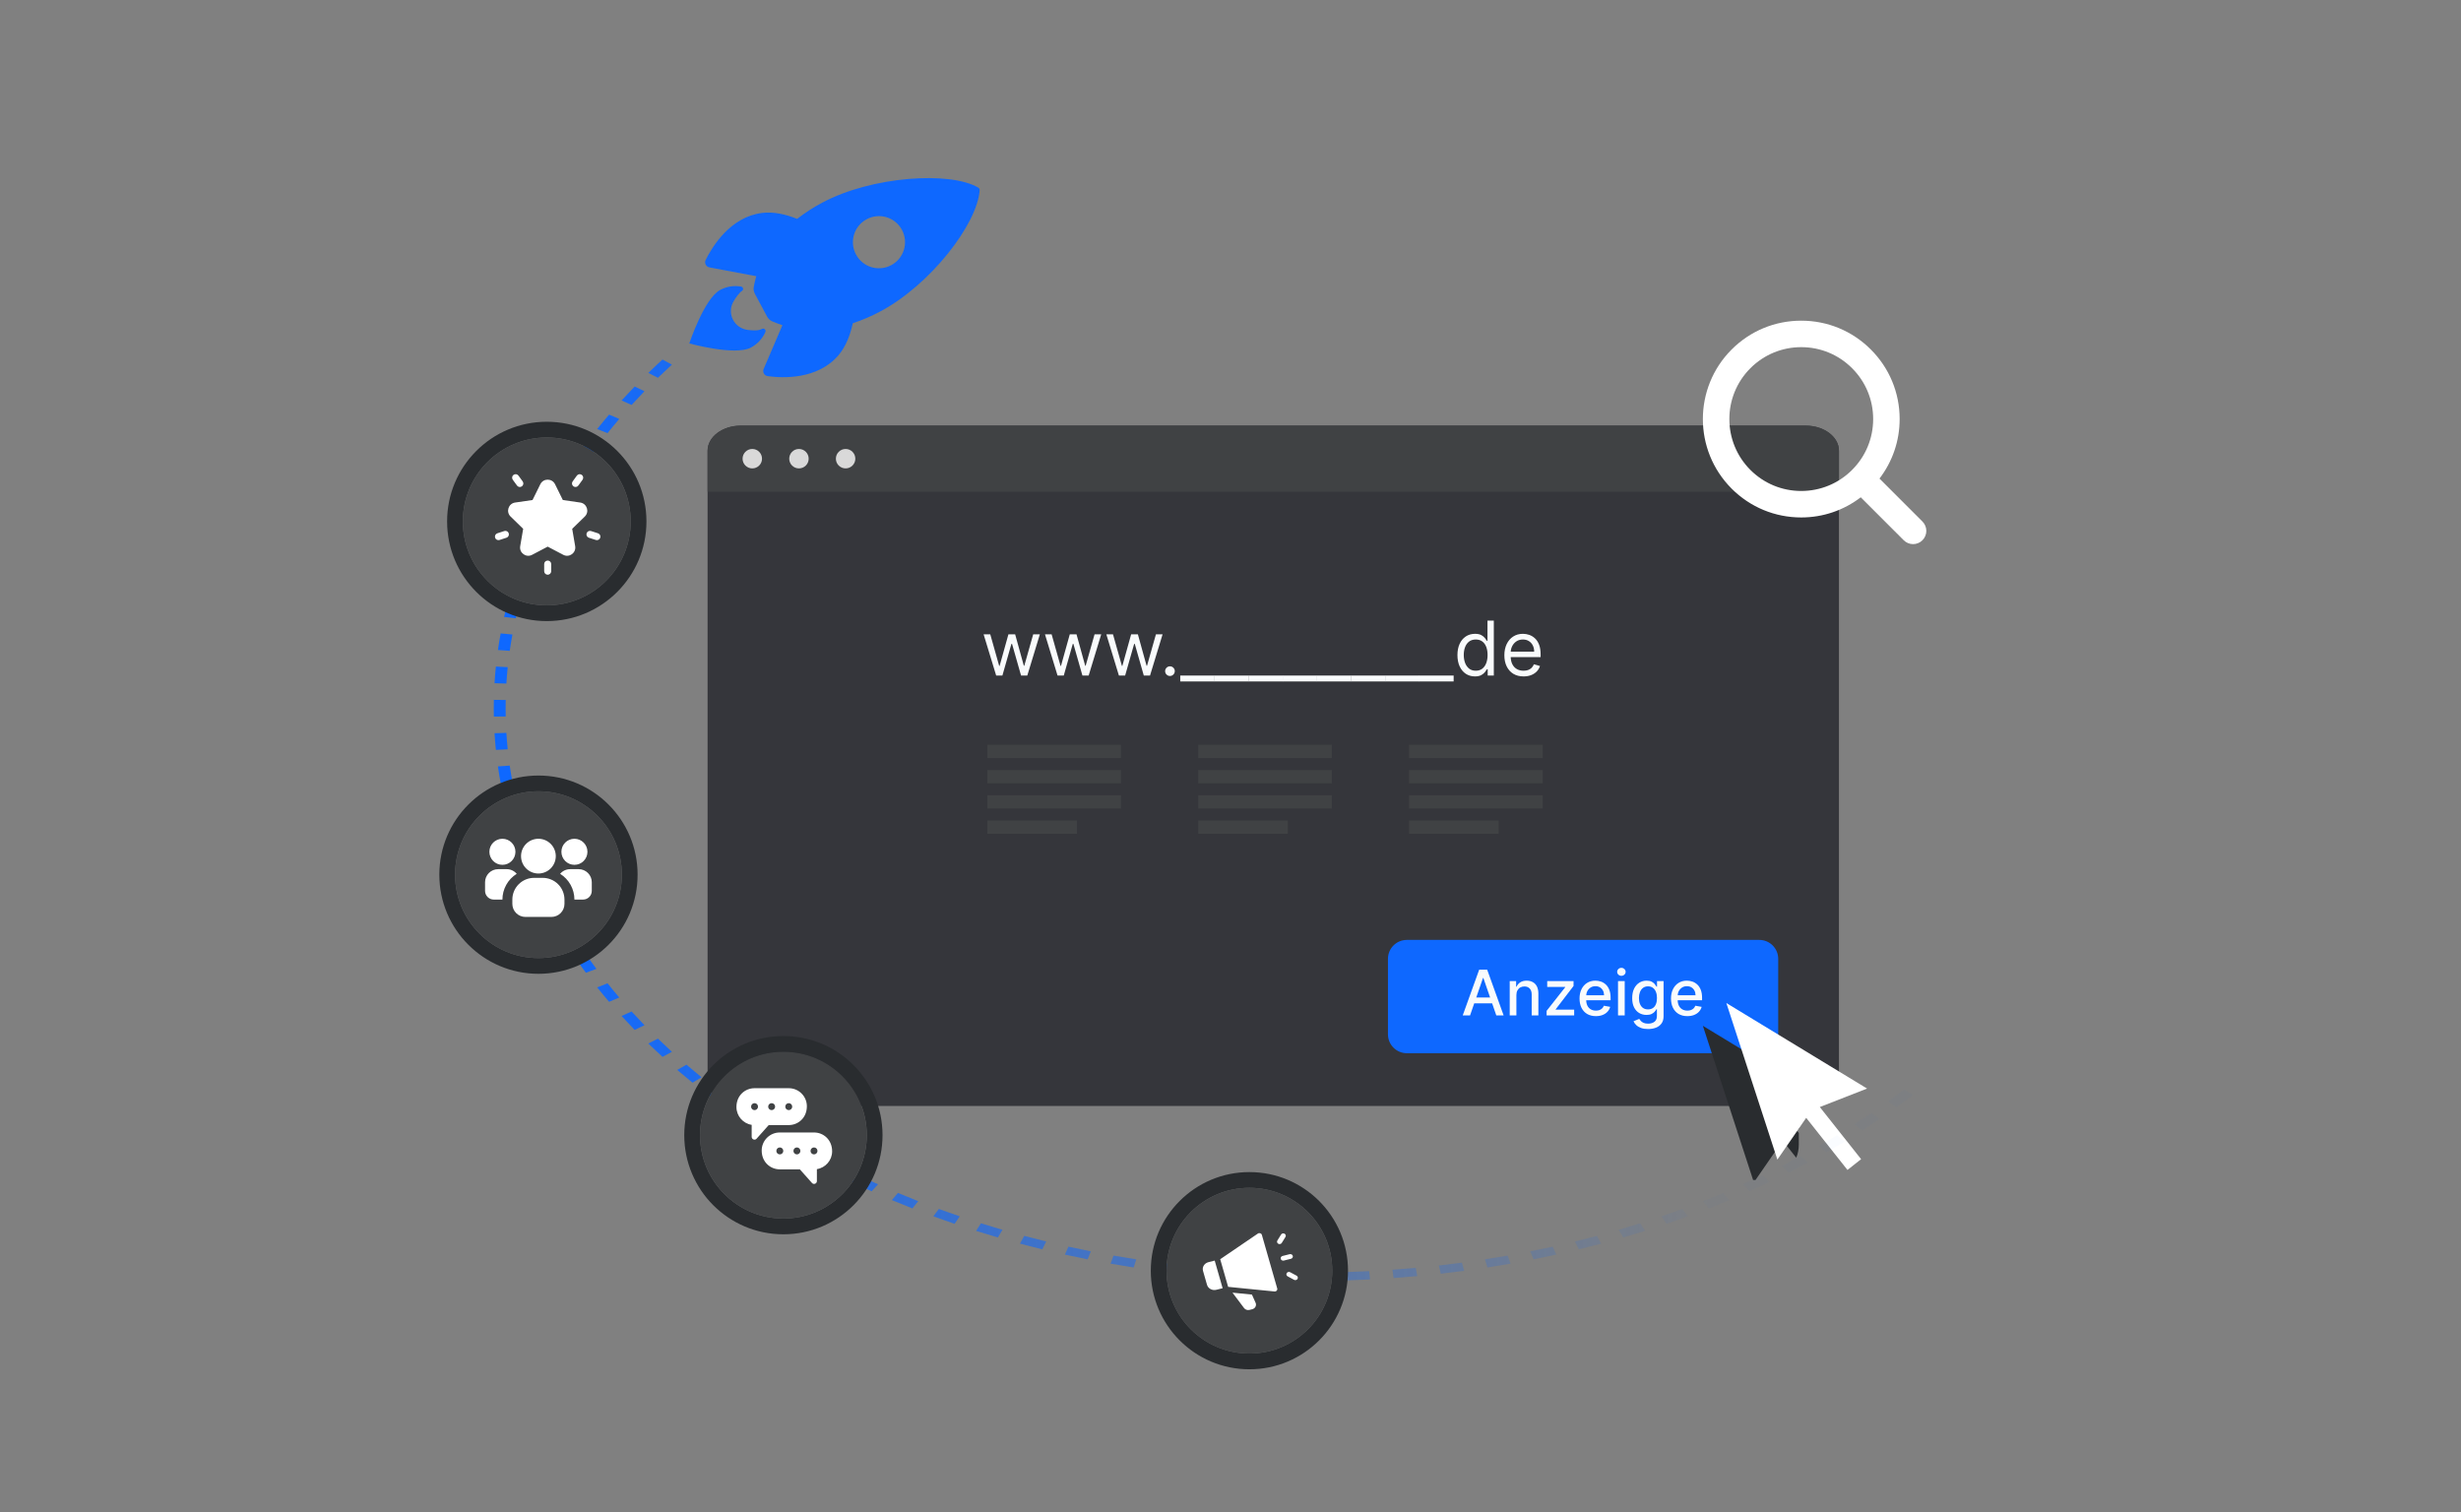 <?xml version="1.0" encoding="UTF-8"?> <svg xmlns="http://www.w3.org/2000/svg" width="633" height="389" viewBox="0 0 633 389" fill="none"><rect x="0" y="0" width="633" height="389" fill="#808080" stroke="none"/><path d="M182 115.935C182 112.372 185.818 109.483 190.527 109.483H464.473C469.182 109.483 473 112.372 473 115.935V278.032C473 281.595 469.182 284.483 464.473 284.483H190.527C185.818 284.483 182 281.595 182 278.032V115.935Z" fill="#35363B"></path><path d="M182 115.959C182 112.383 185.818 109.483 190.527 109.483H464.473C469.182 109.483 473 112.383 473 115.959V126.483H182V115.959Z" fill="#404244"></path><path d="M391.879 173.986C390.858 173.986 389.977 173.76 389.237 173.31C388.501 172.854 387.933 172.219 387.533 171.405C387.137 170.587 386.939 169.635 386.939 168.549C386.939 167.464 387.137 166.507 387.533 165.679C387.933 164.847 388.489 164.198 389.202 163.733C389.92 163.264 390.757 163.03 391.714 163.03C392.266 163.03 392.811 163.122 393.349 163.306C393.887 163.49 394.377 163.789 394.818 164.203C395.26 164.612 395.612 165.155 395.874 165.831C396.136 166.507 396.267 167.339 396.267 168.328V169.018H388.099V167.611H394.611C394.611 167.013 394.492 166.479 394.253 166.01C394.018 165.541 393.682 165.171 393.245 164.899C392.813 164.628 392.302 164.492 391.714 164.492C391.065 164.492 390.504 164.653 390.03 164.975C389.561 165.293 389.2 165.707 388.947 166.217C388.694 166.728 388.568 167.275 388.568 167.859V168.797C388.568 169.598 388.706 170.276 388.982 170.833C389.262 171.385 389.651 171.806 390.148 172.095C390.644 172.38 391.222 172.523 391.879 172.523C392.307 172.523 392.693 172.463 393.038 172.344C393.388 172.219 393.689 172.035 393.942 171.792C394.195 171.543 394.391 171.235 394.529 170.867L396.102 171.309C395.936 171.842 395.658 172.311 395.267 172.716C394.876 173.116 394.393 173.429 393.818 173.654C393.243 173.875 392.597 173.986 391.879 173.986Z" fill="#F9FBFC"></path><path d="M379.369 173.986C378.486 173.986 377.707 173.762 377.031 173.316C376.354 172.866 375.825 172.231 375.444 171.412C375.062 170.589 374.871 169.616 374.871 168.494C374.871 167.381 375.062 166.415 375.444 165.596C375.825 164.777 376.357 164.145 377.037 163.699C377.718 163.253 378.505 163.03 379.397 163.03C380.087 163.03 380.632 163.145 381.032 163.375C381.437 163.6 381.745 163.858 381.957 164.147C382.173 164.432 382.341 164.667 382.46 164.851H382.598V159.635H384.226V173.765H382.653V172.137H382.46C382.341 172.33 382.17 172.573 381.95 172.868C381.729 173.158 381.414 173.417 381.004 173.647C380.595 173.873 380.05 173.986 379.369 173.986ZM379.59 172.523C380.243 172.523 380.795 172.353 381.246 172.012C381.697 171.667 382.039 171.191 382.274 170.584C382.508 169.972 382.626 169.266 382.626 168.466C382.626 167.675 382.511 166.983 382.281 166.39C382.051 165.792 381.71 165.327 381.26 164.996C380.809 164.66 380.252 164.492 379.59 164.492C378.9 164.492 378.325 164.669 377.865 165.023C377.41 165.373 377.067 165.849 376.837 166.452C376.612 167.05 376.499 167.721 376.499 168.466C376.499 169.22 376.614 169.906 376.844 170.522C377.079 171.134 377.424 171.621 377.879 171.985C378.339 172.344 378.909 172.523 379.59 172.523Z" fill="#F9FBFC"></path><path d="M373.895 173.765V175.282H365.064V173.765H373.895Z" fill="#F9FBFC"></path><path d="M365.114 173.765V175.282H356.283V173.765H365.114Z" fill="#F9FBFC"></path><path d="M356.325 173.765V175.282H347.494V173.765H356.325Z" fill="#F9FBFC"></path><path d="M347.544 173.765V175.282H338.713V173.765H347.544Z" fill="#F9FBFC"></path><path d="M338.759 173.765V175.282H329.928V173.765H338.759Z" fill="#F9FBFC"></path><path d="M329.973 173.765V175.282H321.143V173.765H329.973Z" fill="#F9FBFC"></path><path d="M321.192 173.765V175.282H312.361V173.765H321.192Z" fill="#F9FBFC"></path><path d="M312.407 173.765V175.282H303.576V173.765H312.407Z" fill="#F9FBFC"></path><path d="M300.929 173.875C300.589 173.875 300.297 173.753 300.053 173.509C299.809 173.266 299.688 172.974 299.688 172.633C299.688 172.293 299.809 172.001 300.053 171.757C300.297 171.513 300.589 171.391 300.929 171.391C301.27 171.391 301.562 171.513 301.806 171.757C302.049 172.001 302.171 172.293 302.171 172.633C302.171 172.859 302.114 173.066 301.999 173.254C301.888 173.443 301.739 173.594 301.55 173.709C301.366 173.82 301.159 173.875 300.929 173.875Z" fill="#F9FBFC"></path><path d="M287.797 173.765L284.568 163.168H286.279L288.57 171.281H288.68L290.943 163.168H292.682L294.917 171.254H295.027L297.318 163.168H299.029L295.8 173.765H294.2L291.881 165.624H291.716L289.398 173.765H287.797Z" fill="#F9FBFC"></path><path d="M272.012 173.765L268.783 163.168H270.494L272.785 171.281H272.895L275.158 163.168H276.897L279.132 171.254H279.242L281.533 163.168H283.244L280.015 173.765H278.414L276.096 165.624H275.931L273.613 173.765H272.012Z" fill="#F9FBFC"></path><path d="M256.229 173.765L253 163.168H254.711L257.002 171.281H257.112L259.375 163.168H261.113L263.349 171.254H263.459L265.75 163.168H267.461L264.232 173.765H262.631L260.313 165.624H260.148L257.829 173.765H256.229Z" fill="#F9FBFC"></path><path d="M288.334 191.574H253.961V194.982H288.334V191.574Z" fill="#404244"></path><path d="M288.334 198.065H253.961V201.473H288.334V198.065Z" fill="#404244"></path><path d="M288.334 204.555H253.961V207.964H288.334V204.555Z" fill="#404244"></path><path d="M277.005 211.046H253.961V214.455H277.005V211.046Z" fill="#404244"></path><path d="M342.573 191.574H308.199V194.982H342.573V191.574Z" fill="#404244"></path><path d="M342.573 198.065H308.199V201.473H342.573V198.065Z" fill="#404244"></path><path d="M342.573 204.555H308.199V207.964H342.573V204.555Z" fill="#404244"></path><path d="M331.243 211.046H308.199V214.455H331.243V211.046Z" fill="#404244"></path><path d="M396.807 191.574H362.434V194.982H396.807V191.574Z" fill="#404244"></path><path d="M396.807 198.065H362.434V201.473H396.807V198.065Z" fill="#404244"></path><path d="M396.807 204.555H362.434V207.964H396.807V204.555Z" fill="#404244"></path><path d="M385.477 211.046H362.434V214.455H385.477V211.046Z" fill="#404244"></path><path d="M357 246.62C357 243.937 359.175 241.763 361.857 241.763H452.521C455.204 241.763 457.378 243.937 457.378 246.62V266.048C457.378 268.73 455.204 270.905 452.521 270.905H361.857C359.175 270.905 357 268.73 357 266.048V246.62Z" fill="#0E68FF"></path><path d="M434.005 261.369C433.135 261.369 432.386 261.183 431.757 260.812C431.133 260.436 430.65 259.909 430.309 259.231C429.971 258.548 429.803 257.749 429.803 256.833C429.803 255.928 429.971 255.131 430.309 254.441C430.65 253.751 431.125 253.213 431.734 252.826C432.348 252.439 433.064 252.245 433.885 252.245C434.383 252.245 434.866 252.328 435.334 252.492C435.801 252.657 436.221 252.916 436.593 253.268C436.964 253.621 437.258 254.079 437.472 254.643C437.687 255.202 437.794 255.883 437.794 256.684V257.293H430.774V256.005H436.11C436.11 255.553 436.018 255.152 435.834 254.804C435.65 254.451 435.391 254.173 435.058 253.97C434.728 253.767 434.341 253.665 433.896 253.665C433.413 253.665 432.992 253.784 432.631 254.022C432.275 254.255 431.999 254.562 431.803 254.942C431.612 255.317 431.516 255.725 431.516 256.166V257.172C431.516 257.763 431.62 258.265 431.826 258.679C432.037 259.093 432.331 259.409 432.706 259.627C433.082 259.842 433.521 259.949 434.023 259.949C434.349 259.949 434.646 259.903 434.914 259.811C435.182 259.715 435.414 259.574 435.61 259.386C435.805 259.198 435.954 258.966 436.058 258.69L437.685 258.983C437.555 259.462 437.321 259.882 436.984 260.242C436.65 260.599 436.23 260.877 435.725 261.076C435.222 261.272 434.649 261.369 434.005 261.369Z" fill="#F9FBFC"></path><path d="M423.908 264.687C423.207 264.687 422.603 264.595 422.097 264.411C421.595 264.227 421.185 263.983 420.867 263.68C420.549 263.378 420.311 263.046 420.154 262.686L421.631 262.076C421.735 262.245 421.873 262.423 422.045 262.611C422.222 262.803 422.459 262.966 422.758 263.1C423.061 263.234 423.45 263.301 423.925 263.301C424.577 263.301 425.115 263.142 425.541 262.824C425.966 262.51 426.179 262.007 426.179 261.318V259.581H426.07C425.966 259.769 425.817 259.978 425.621 260.208C425.43 260.438 425.165 260.637 424.828 260.806C424.491 260.974 424.052 261.059 423.511 261.059C422.814 261.059 422.185 260.896 421.626 260.57C421.07 260.24 420.629 259.756 420.303 259.116C419.981 258.472 419.82 257.68 419.82 256.741C419.82 255.802 419.979 254.997 420.298 254.326C420.619 253.656 421.06 253.142 421.62 252.786C422.179 252.425 422.814 252.245 423.523 252.245C424.071 252.245 424.514 252.337 424.851 252.521C425.188 252.701 425.451 252.912 425.639 253.154C425.83 253.395 425.978 253.608 426.081 253.792H426.208V252.36H427.892V261.387C427.892 262.145 427.716 262.768 427.363 263.255C427.011 263.742 426.534 264.102 425.932 264.336C425.334 264.57 424.659 264.687 423.908 264.687ZM423.891 259.633C424.385 259.633 424.803 259.518 425.144 259.288C425.489 259.054 425.75 258.721 425.926 258.288C426.106 257.851 426.196 257.327 426.196 256.718C426.196 256.124 426.108 255.601 425.932 255.149C425.756 254.696 425.497 254.344 425.156 254.091C424.815 253.834 424.393 253.705 423.891 253.705C423.373 253.705 422.942 253.84 422.597 254.108C422.252 254.372 421.992 254.733 421.815 255.189C421.643 255.645 421.557 256.155 421.557 256.718C421.557 257.297 421.645 257.805 421.821 258.242C421.997 258.679 422.258 259.02 422.603 259.265C422.952 259.51 423.381 259.633 423.891 259.633Z" fill="#F9FBFC"></path><path d="M416.176 261.191V252.36H417.895V261.191H416.176ZM417.044 250.998C416.745 250.998 416.488 250.898 416.273 250.699C416.062 250.495 415.957 250.254 415.957 249.974C415.957 249.691 416.062 249.449 416.273 249.25C416.488 249.047 416.745 248.945 417.044 248.945C417.343 248.945 417.597 249.047 417.808 249.25C418.023 249.449 418.13 249.691 418.13 249.974C418.13 250.254 418.023 250.495 417.808 250.699C417.597 250.898 417.343 250.998 417.044 250.998Z" fill="#F9FBFC"></path><path d="M410.48 261.369C409.61 261.369 408.861 261.183 408.232 260.812C407.607 260.436 407.124 259.909 406.783 259.231C406.446 258.548 406.277 257.749 406.277 256.833C406.277 255.928 406.446 255.131 406.783 254.441C407.124 253.751 407.6 253.213 408.209 252.826C408.822 252.439 409.539 252.245 410.359 252.245C410.858 252.245 411.341 252.328 411.808 252.492C412.276 252.657 412.695 252.916 413.067 253.268C413.439 253.621 413.732 254.079 413.947 254.643C414.162 255.202 414.269 255.883 414.269 256.684V257.293H407.249V256.005H412.584C412.584 255.553 412.492 255.152 412.308 254.804C412.124 254.451 411.866 254.173 411.532 253.97C411.203 253.767 410.815 253.665 410.371 253.665C409.888 253.665 409.466 253.784 409.106 254.022C408.75 254.255 408.474 254.562 408.278 254.942C408.086 255.317 407.991 255.725 407.991 256.166V257.172C407.991 257.763 408.094 258.265 408.301 258.679C408.512 259.093 408.805 259.409 409.181 259.627C409.556 259.842 409.995 259.949 410.497 259.949C410.823 259.949 411.12 259.903 411.388 259.811C411.657 259.715 411.889 259.574 412.084 259.386C412.28 259.198 412.429 258.966 412.533 258.69L414.16 258.983C414.029 259.462 413.796 259.882 413.458 260.242C413.125 260.599 412.705 260.877 412.199 261.076C411.697 261.272 411.124 261.369 410.48 261.369Z" fill="#F9FBFC"></path><path d="M397.807 261.191V260.012L402.59 253.935V253.855H397.962V252.36H404.735V253.613L400.135 259.616V259.696H404.896V261.191H397.807Z" fill="#F9FBFC"></path><path d="M390.037 255.948V261.191H388.318V252.36H389.968V253.797H390.078C390.281 253.33 390.599 252.954 391.032 252.671C391.469 252.387 392.019 252.245 392.682 252.245C393.284 252.245 393.811 252.372 394.263 252.625C394.715 252.874 395.066 253.245 395.315 253.74C395.564 254.234 395.689 254.846 395.689 255.574V261.191H393.97V255.781C393.97 255.141 393.803 254.641 393.47 254.28C393.136 253.916 392.678 253.734 392.096 253.734C391.697 253.734 391.342 253.82 391.032 253.993C390.725 254.165 390.482 254.418 390.302 254.752C390.126 255.081 390.037 255.48 390.037 255.948Z" fill="#F9FBFC"></path><path d="M378.114 261.191H376.229L380.466 249.417H382.518L386.755 261.191H384.87L381.541 251.555H381.449L378.114 261.191ZM378.43 256.58H384.548V258.075H378.43V256.58Z" fill="#F9FBFC"></path><path d="M220 117.983C220 119.364 218.881 120.483 217.5 120.483C216.119 120.483 215 119.364 215 117.983C215 116.602 216.119 115.483 217.5 115.483C218.881 115.483 220 116.602 220 117.983Z" fill="#D9D9D9"></path><path d="M208 117.983C208 119.364 206.881 120.483 205.5 120.483C204.119 120.483 203 119.364 203 117.983C203 116.602 204.119 115.483 205.5 115.483C206.881 115.483 208 116.602 208 117.983Z" fill="#D9D9D9"></path><path d="M196 117.983C196 119.364 194.881 120.483 193.5 120.483C192.119 120.483 191 119.364 191 117.983C191 116.602 192.119 115.483 193.5 115.483C194.881 115.483 196 116.602 196 117.983Z" fill="#D9D9D9"></path><path d="M462.676 290.362L462.041 290.612L462.676 291.417V294.403C462.676 295.606 462.449 296.752 462.018 297.796L458.533 293.392L451.541 303.517H450.917L438 263.858L462.676 278.853V290.362Z" fill="#292C2F"></path><path d="M480.237 279.998L444.041 258L457.163 298.273L464.576 287.53L475.193 300.934L478.699 298.158L468.082 284.752L480.237 279.998Z" fill="white"></path><path fill-rule="evenodd" clip-rule="evenodd" d="M170.406 92.483L171.616 93.135L172.827 93.787C171.604 94.903 170.403 96.032 169.226 97.173L167.99 96.546L166.753 95.918C167.948 94.761 169.165 93.615 170.406 92.483ZM163.242 99.428L164.504 100.029L165.766 100.631C164.638 101.794 163.534 102.97 162.453 104.157L161.166 103.581L159.88 103.005C160.977 101.801 162.098 100.608 163.242 99.428ZM156.666 106.651L157.976 107.2L159.285 107.75C158.256 108.957 157.25 110.175 156.269 111.405L154.937 110.882L153.606 110.36C154.601 109.112 155.621 107.876 156.666 106.651ZM150.7 114.13L152.054 114.625L153.407 115.12C152.479 116.367 151.576 117.625 150.698 118.894L149.325 118.427L147.952 117.96C148.842 116.673 149.759 115.396 150.7 114.13ZM145.367 121.84L146.759 122.279L148.151 122.718C147.329 124.001 146.532 125.293 145.762 126.596L144.352 126.186L142.942 125.776C143.724 124.454 144.532 123.142 145.367 121.84ZM140.685 129.757L142.111 130.138L143.537 130.519C142.824 131.832 142.137 133.155 141.477 134.486L140.036 134.135L138.594 133.784C139.264 132.432 139.961 131.09 140.685 129.757ZM136.671 137.855L138.127 138.176L139.582 138.498C138.981 139.837 138.406 141.184 137.859 142.54L136.39 142.248L134.922 141.957C135.477 140.581 136.061 139.214 136.671 137.855ZM133.342 146.1L134.822 146.361L136.302 146.622C135.814 147.984 135.352 149.353 134.919 150.729L133.429 150.499L131.939 150.268C132.378 148.871 132.846 147.482 133.342 146.1ZM130.709 154.466L132.208 154.666L133.707 154.866C133.333 156.246 132.986 157.634 132.667 159.028L131.16 158.859L129.654 158.689C129.977 157.275 130.328 155.867 130.709 154.466ZM128.776 162.926L130.289 163.064L131.802 163.203C131.543 164.598 131.312 165.999 131.109 167.406L129.591 167.299L128.072 167.191C128.278 165.763 128.512 164.342 128.776 162.926ZM127.547 171.452L129.069 171.529L130.592 171.606C130.448 173.007 130.333 174.414 130.246 175.827L128.721 175.781L127.197 175.735C127.284 174.302 127.401 172.874 127.547 171.452ZM127.022 180.015C127.007 180.731 127 181.449 127 182.167C127 182.885 127.007 183.603 127.022 184.319L128.548 184.303L130.074 184.288C130.059 183.582 130.052 182.875 130.052 182.167C130.052 181.459 130.059 180.752 130.074 180.046L128.548 180.031L127.022 180.015ZM127.197 188.599L128.721 188.553L130.246 188.507C130.333 189.92 130.448 191.327 130.592 192.728L129.069 192.805L127.547 192.882C127.401 191.46 127.284 190.032 127.197 188.599ZM128.072 197.143L129.591 197.035L131.109 196.928C131.312 198.335 131.543 199.736 131.802 201.131L130.289 201.269L128.776 201.408C128.512 199.992 128.278 198.571 128.072 197.143ZM129.654 205.645L131.16 205.475L132.667 205.306C132.986 206.7 133.332 208.088 133.707 209.468L132.208 209.668L130.709 209.868C130.328 208.467 129.977 207.059 129.654 205.645ZM131.939 214.066L133.429 213.835L134.919 213.604C135.352 214.981 135.814 216.35 136.302 217.711L134.822 217.973L133.342 218.234C132.846 216.852 132.378 215.463 131.939 214.066ZM134.922 222.377L136.39 222.086L137.859 221.794C138.406 223.15 138.981 224.497 139.582 225.836L138.127 226.158L136.671 226.479C136.061 225.12 135.477 223.753 134.922 222.377ZM138.594 230.55L140.036 230.199L141.477 229.848C142.137 231.179 142.824 232.502 143.537 233.815L142.111 234.196L140.685 234.576C139.961 233.244 139.264 231.901 138.594 230.55ZM142.942 238.558L144.352 238.148L145.762 237.738C146.532 239.04 147.329 240.333 148.151 241.616L146.759 242.055L145.367 242.493C144.532 241.191 143.724 239.879 142.942 238.558ZM147.952 246.374L149.325 245.907L150.698 245.44C151.576 246.708 152.479 247.967 153.407 249.214L152.054 249.709L150.7 250.204C149.759 248.938 148.842 247.661 147.952 246.374ZM153.605 253.974L154.937 253.451L156.269 252.929C157.25 254.159 158.256 255.377 159.285 256.584L157.976 257.133L156.666 257.683C155.621 256.458 154.601 255.221 153.605 253.974ZM159.88 261.329L161.166 260.753L162.453 260.177C163.534 261.364 164.638 262.539 165.766 263.703L164.504 264.304L163.242 264.906C162.098 263.726 160.977 262.533 159.88 261.329ZM166.753 268.415L167.99 267.788L169.226 267.161C170.403 268.302 171.604 269.431 172.827 270.547L171.616 271.199L170.406 271.851C169.165 270.718 167.948 269.573 166.753 268.415ZM174.2 275.21L175.383 274.534L176.565 273.858C177.835 274.949 179.127 276.027 180.44 277.092L179.286 277.792L178.131 278.492C176.799 277.412 175.488 276.318 174.2 275.21ZM182.196 281.692L183.321 280.969L184.446 280.246C185.803 281.284 187.181 282.308 188.58 283.318L187.486 284.063L186.391 284.809C184.971 283.785 183.573 282.745 182.196 281.692ZM190.713 287.839L191.776 287.072L192.84 286.304C194.28 287.285 195.74 288.252 197.22 289.203L196.189 289.992L195.158 290.781C193.656 289.815 192.174 288.835 190.713 287.839ZM199.722 293.631L200.72 292.822L201.718 292.012C203.237 292.933 204.775 293.839 206.331 294.729L205.367 295.558L204.402 296.387C202.823 295.484 201.262 294.565 199.722 293.631ZM209.194 299.048L210.124 298.199L211.053 297.351C212.645 298.208 214.254 299.05 215.882 299.875L214.987 300.742L214.093 301.609C212.442 300.772 210.808 299.918 209.194 299.048ZM219.098 304.071L219.956 303.186L220.814 302.301C222.473 303.092 224.149 303.867 225.842 304.624L225.021 305.526L224.2 306.428C222.482 305.659 220.781 304.873 219.098 304.071ZM229.4 308.682L230.183 307.764L230.966 306.845C232.688 307.567 234.426 308.272 236.179 308.96L235.434 309.894L234.689 310.828C232.91 310.13 231.146 309.415 229.4 308.682ZM240.066 312.865L240.771 311.916L241.477 310.967C243.256 311.618 245.051 312.251 246.86 312.867L246.194 313.829L245.528 314.792C243.692 314.168 241.871 313.525 240.066 312.865ZM251.062 316.605L251.688 315.629L252.313 314.653C254.143 315.229 255.987 315.788 257.844 316.328L257.26 317.316L256.675 318.305C254.79 317.757 252.919 317.19 251.062 316.605ZM262.353 319.888L262.896 318.888L263.439 317.888C265.312 318.388 267.198 318.869 269.097 319.332L268.596 320.343L268.095 321.354C266.168 320.884 264.254 320.395 262.353 319.888ZM273.901 322.702L274.36 321.681L274.818 320.661C276.728 321.083 278.65 321.485 280.583 321.869L280.167 322.899L279.751 323.928C277.789 323.539 275.839 323.13 273.901 322.702ZM285.66 325.036L286.033 323.998L286.405 322.961C288.347 323.303 290.3 323.627 292.263 323.93L291.934 324.975L291.605 326.02C289.613 325.712 287.631 325.384 285.66 325.036ZM297.591 326.883L297.877 325.831L298.162 324.78C300.131 325.043 302.109 325.286 304.098 325.509L303.856 326.566L303.615 327.623C301.597 327.396 299.589 327.149 297.591 326.883ZM309.657 328.238L309.855 327.177L310.052 326.116C312.041 326.298 314.04 326.46 316.046 326.602L315.893 327.667L315.74 328.731C313.704 328.587 311.676 328.423 309.657 328.238ZM321.817 329.099L321.926 328.032L322.036 326.965C324.034 327.066 326.041 327.146 328.055 327.207L327.99 328.276L327.924 329.345C325.881 329.284 323.845 329.202 321.817 329.099ZM334.029 329.468L334.051 328.398L334.073 327.328C335.08 327.338 336.088 327.343 337.098 327.343C338.108 327.343 339.116 327.338 340.123 327.328L340.145 328.398L340.166 329.468C339.145 329.478 338.122 329.483 337.098 329.483C336.073 329.483 335.05 329.478 334.029 329.468ZM346.271 329.345L346.206 328.276L346.14 327.207C348.155 327.146 350.161 327.066 352.16 326.965L352.27 328.032L352.379 329.099C350.351 329.202 348.315 329.284 346.271 329.345ZM358.456 328.731L358.303 327.667L358.149 326.602C360.156 326.46 362.154 326.298 364.144 326.116L364.341 327.177L364.539 328.238C362.52 328.423 360.492 328.587 358.456 328.731ZM370.581 327.623L370.34 326.566L370.098 325.509C372.086 325.286 374.065 325.043 376.034 324.78L376.319 325.832L376.604 326.883C374.607 327.149 372.599 327.396 370.581 327.623ZM382.591 326.02L382.262 324.975L381.933 323.93C383.896 323.627 385.849 323.303 387.79 322.961L388.163 323.998L388.535 325.036C386.565 325.384 384.583 325.712 382.591 326.02ZM394.445 323.928L394.029 322.899L393.613 321.869C395.546 321.485 397.468 321.083 399.378 320.661L399.836 321.681L400.295 322.702C398.357 323.13 396.406 323.539 394.445 323.928ZM406.101 321.354L405.6 320.343L405.099 319.332C406.997 318.869 408.884 318.388 410.757 317.888L411.3 318.888L411.843 319.888C409.942 320.395 408.028 320.884 406.101 321.354ZM417.521 318.305L416.936 317.316L416.352 316.328C418.209 315.788 420.053 315.229 421.883 314.653L422.508 315.629L423.134 316.605C421.277 317.19 419.406 317.757 417.521 318.305ZM428.668 314.792L428.002 313.829L427.336 312.867C429.145 312.251 430.939 311.618 432.719 310.967L433.424 311.916L434.13 312.865C432.325 313.525 430.504 314.168 428.668 314.792ZM439.507 310.828C441.286 310.13 443.049 309.415 444.796 308.682L444.013 307.764L443.229 306.845C441.508 307.567 439.77 308.272 438.017 308.96L438.762 309.894L439.507 310.828ZM449.996 306.428L449.175 305.526L448.354 304.624C450.047 303.867 451.723 303.092 453.382 302.301L454.24 303.186L455.098 304.071C453.415 304.873 451.714 305.659 449.996 306.428ZM460.103 301.609L459.208 300.742L458.314 299.875C459.941 299.05 461.551 298.208 463.142 297.351L464.072 298.199L465.002 299.048C463.387 299.918 461.754 300.772 460.103 301.609ZM469.794 296.387L468.829 295.558L467.865 294.729C469.421 293.839 470.959 292.933 472.477 292.012L473.476 292.822L474.474 293.631C472.933 294.565 471.373 295.484 469.794 296.387ZM479.038 290.781L478.007 289.992L476.975 289.203C478.456 288.252 479.916 287.285 481.356 286.304L482.42 287.072L483.483 287.839C482.022 288.835 480.54 289.815 479.038 290.781ZM487.805 284.809L486.71 284.064L485.616 283.318C487.015 282.308 488.393 281.284 489.75 280.246L490.875 280.969L492 281.692C490.623 282.745 489.224 283.785 487.805 284.809Z" fill="url(#paint0_linear_4815_531)"></path><path d="M251.982 48.917C252.002 48.66 251.872 48.416 251.665 48.281C244.417 43.99 224.27 45.308 211.501 52.123C209.222 53.328 207.06 54.728 205.035 56.301C202.097 55.116 199.008 54.425 196.089 54.763C187.85 55.747 183.201 63.455 181.511 66.852C181.18 67.51 181.444 68.32 182.116 68.656C182.232 68.706 182.348 68.756 182.473 68.779L194.525 71.042C194.27 71.928 194.056 72.826 193.885 73.723C193.756 74.34 193.862 75 194.159 75.558L197.306 81.433C197.604 81.99 198.093 82.445 198.678 82.681C199.518 83.039 200.37 83.356 201.247 83.638L196.423 94.897C196.128 95.581 196.454 96.381 197.141 96.663C197.257 96.713 197.378 96.749 197.493 96.755C201.248 97.269 210.252 97.701 215.642 91.4C217.548 89.163 218.689 86.226 219.349 83.143C221.797 82.34 224.168 81.31 226.432 80.101C239.221 73.321 251.368 57.706 251.982 48.917ZM229.23 68.211C225.973 69.95 221.907 68.728 220.173 65.457C218.421 62.195 219.655 58.134 222.931 56.386C226.192 54.634 230.254 55.869 232.002 59.144C233.736 62.415 232.501 66.477 229.23 68.211Z" fill="#0E68FF"></path><path d="M196.004 84.598C195.046 85.11 193.785 85.033 192.292 84.856C188.949 84.424 186.977 80.832 188.526 77.8C189.109 76.65 190.284 75.139 190.807 74.86C191.103 74.702 191.23 74.332 191.072 74.036C190.979 73.861 190.825 73.742 190.63 73.712C188.788 73.385 186.884 73.696 185.246 74.57C181.135 76.765 177.295 88.338 177.295 88.338C177.295 88.338 189.061 91.594 193.159 89.396C194.814 88.513 196.115 87.113 196.873 85.388C197.093 84.856 196.513 84.315 196.004 84.598Z" fill="#0E68FF"></path><path d="M138.499 246.434C150.346 246.434 159.95 236.83 159.95 224.982C159.95 213.135 150.346 203.531 138.499 203.531C126.651 203.531 117.047 213.135 117.047 224.982C117.047 236.83 126.651 246.434 138.499 246.434Z" fill="#404244"></path><path fill-rule="evenodd" clip-rule="evenodd" d="M163.998 224.982C163.998 239.065 152.582 250.482 138.499 250.482C124.416 250.482 113 239.065 113 224.982C113 210.9 124.416 199.483 138.499 199.483C152.582 199.483 163.998 210.9 163.998 224.982ZM159.951 224.982C159.951 236.83 150.347 246.434 138.499 246.434C126.652 246.434 117.047 236.83 117.047 224.982C117.047 213.135 126.652 203.531 138.499 203.531C150.347 203.531 159.951 213.135 159.951 224.982Z" fill="#292C2F"></path><path d="M129.228 222.45C131.078 222.45 132.579 220.95 132.579 219.099C132.579 217.248 131.078 215.748 129.228 215.748C127.377 215.748 125.877 217.248 125.877 219.099C125.877 220.95 127.377 222.45 129.228 222.45Z" fill="white"></path><path d="M132.904 224.762C131.78 225.463 130.853 226.439 130.21 227.598C129.567 228.757 129.23 230.06 129.23 231.385H126.996C126.404 231.384 125.837 231.148 125.418 230.729C124.999 230.311 124.763 229.743 124.762 229.151V226.918C124.764 226.03 125.118 225.179 125.746 224.551C126.374 223.923 127.225 223.569 128.113 223.567H130.346C130.834 223.568 131.316 223.675 131.757 223.882C132.199 224.088 132.591 224.388 132.904 224.762Z" fill="white"></path><path d="M147.749 222.45C149.6 222.45 151.1 220.95 151.1 219.099C151.1 217.248 149.6 215.748 147.749 215.748C145.899 215.748 144.398 217.248 144.398 219.099C144.398 220.95 145.899 222.45 147.749 222.45Z" fill="white"></path><path d="M152.215 226.918V229.151C152.213 229.743 151.977 230.311 151.559 230.729C151.14 231.148 150.573 231.384 149.981 231.385H147.747C147.747 230.06 147.409 228.757 146.767 227.598C146.124 226.439 145.196 225.463 144.072 224.762C144.386 224.388 144.777 224.088 145.219 223.882C145.661 223.675 146.142 223.568 146.63 223.567H148.864C149.752 223.569 150.603 223.923 151.23 224.551C151.858 225.179 152.212 226.03 152.215 226.918Z" fill="white"></path><path d="M138.485 224.684C140.953 224.684 142.953 222.683 142.953 220.216C142.953 217.748 140.953 215.748 138.485 215.748C136.018 215.748 134.018 217.748 134.018 220.216C134.018 222.683 136.018 224.684 138.485 224.684Z" fill="white"></path><path d="M145.187 231.385V232.502C145.184 233.39 144.83 234.241 144.202 234.869C143.574 235.497 142.724 235.85 141.836 235.853H135.134C134.246 235.85 133.395 235.497 132.768 234.869C132.14 234.241 131.786 233.39 131.783 232.502V231.385C131.783 229.904 132.372 228.484 133.419 227.436C134.466 226.389 135.887 225.801 137.368 225.801H139.602C141.083 225.801 142.504 226.389 143.551 227.436C144.598 228.484 145.187 229.904 145.187 231.385Z" fill="white"></path><path d="M201.499 313.434C213.346 313.434 222.95 303.83 222.95 291.982C222.95 280.135 213.346 270.531 201.499 270.531C189.651 270.531 180.047 280.135 180.047 291.982C180.047 303.83 189.651 313.434 201.499 313.434Z" fill="#404244"></path><path fill-rule="evenodd" clip-rule="evenodd" d="M226.998 291.982C226.998 306.065 215.582 317.482 201.499 317.482C187.416 317.482 176 306.065 176 291.982C176 277.9 187.416 266.483 201.499 266.483C215.582 266.483 226.998 277.9 226.998 291.982ZM222.951 291.982C222.951 303.83 213.347 313.434 201.499 313.434C189.652 313.434 180.047 303.83 180.047 291.982C180.047 280.135 189.652 270.531 201.499 270.531C213.347 270.531 222.951 280.135 222.951 291.982Z" fill="#292C2F"></path><path d="M202.894 289.389C205.248 289.389 207.536 287.581 207.536 284.549C207.536 281.99 205.453 279.908 202.894 279.908H194.061C191.691 279.908 189.42 281.73 189.42 284.747C189.42 287.062 191.122 288.985 193.34 289.333V292.418C193.34 293.077 194.159 293.393 194.6 292.897L197.725 289.389H202.894ZM202.875 283.755C203.369 283.755 203.769 284.155 203.769 284.648C203.769 285.142 203.369 285.542 202.875 285.542C202.382 285.542 201.982 285.142 201.982 284.648C201.982 284.155 202.382 283.755 202.875 283.755ZM194.08 285.542C193.587 285.542 193.187 285.142 193.187 284.648C193.187 284.155 193.587 283.755 194.08 283.755C194.574 283.755 194.974 284.155 194.974 284.648C194.974 285.142 194.574 285.542 194.08 285.542ZM198.478 283.755C198.971 283.755 199.371 284.155 199.371 284.648C199.371 285.142 198.971 285.542 198.478 285.542C197.985 285.542 197.585 285.142 197.585 284.648C197.585 284.155 197.985 283.755 198.478 283.755Z" fill="white"></path><path d="M209.392 291.295H200.559C198 291.295 195.918 293.378 195.918 295.937C195.918 298.927 198.167 300.777 200.559 300.777H205.728L208.854 304.285C209.291 304.776 210.114 304.468 210.114 303.805V300.721C212.332 300.373 214.034 298.449 214.034 296.135C214.034 293.152 211.791 291.295 209.392 291.295ZM200.579 296.93C200.085 296.93 199.685 296.53 199.685 296.036C199.685 295.542 200.085 295.142 200.579 295.142C201.072 295.142 201.472 295.542 201.472 296.036C201.472 296.53 201.072 296.93 200.579 296.93ZM204.976 296.93C204.483 296.93 204.083 296.53 204.083 296.036C204.083 295.542 204.483 295.142 204.976 295.142C205.469 295.142 205.869 295.542 205.869 296.036C205.869 296.53 205.469 296.93 204.976 296.93ZM209.374 296.93C208.88 296.93 208.48 296.53 208.48 296.036C208.48 295.542 208.88 295.142 209.374 295.142C209.867 295.142 210.267 295.542 210.267 296.036C210.267 296.53 209.867 296.93 209.374 296.93Z" fill="white"></path><path d="M321.361 348.158C333.132 348.158 342.675 338.616 342.675 326.844C342.675 315.073 333.132 305.531 321.361 305.531C309.589 305.531 300.047 315.073 300.047 326.844C300.047 338.616 309.589 348.158 321.361 348.158Z" fill="#404244"></path><path fill-rule="evenodd" clip-rule="evenodd" d="M346.723 326.844C346.723 340.851 335.368 352.206 321.361 352.206C307.355 352.206 296 340.851 296 326.844C296 312.838 307.355 301.483 321.361 301.483C335.368 301.483 346.723 312.838 346.723 326.844ZM342.675 326.844C342.675 338.616 333.133 348.158 321.361 348.158C309.59 348.158 300.047 338.616 300.047 326.844C300.047 315.073 309.59 305.531 321.361 305.531C333.133 305.531 342.675 315.073 342.675 326.844Z" fill="#292C2F"></path><path d="M322.087 336.76L321.393 336.934C320.86 337.066 320.297 336.875 319.984 336.454L317.01 332.493L322.01 332.991L322.958 335.102C323.261 335.787 322.856 336.568 322.087 336.76ZM312.437 324.247L310.823 324.654C309.776 324.919 309.15 325.924 309.434 326.902L310.456 330.465C310.735 331.442 311.811 332.023 312.863 331.758L314.477 331.356L312.437 324.247ZM328.523 331.425L324.566 317.631C324.447 317.216 323.919 317.042 323.548 317.294L313.853 323.895L315.892 331.001L327.821 332.191C328.278 332.237 328.642 331.839 328.523 331.425ZM329.123 320.002C329.011 320.002 328.9 319.976 328.796 319.92C328.483 319.751 328.376 319.377 328.557 319.085L329.503 317.554C329.684 317.261 330.085 317.161 330.398 317.33C330.711 317.499 330.818 317.873 330.637 318.166L329.691 319.696C329.569 319.893 329.349 320.002 329.123 320.002ZM330.058 324.26C329.769 324.26 329.504 324.08 329.426 323.806C329.332 323.48 329.54 323.145 329.889 323.057L331.717 322.6C332.068 322.513 332.426 322.706 332.52 323.033C332.613 323.359 332.406 323.694 332.056 323.782L330.228 324.239C330.171 324.253 330.114 324.26 330.058 324.26ZM333.167 329.268C333.055 329.268 332.943 329.241 332.84 329.185L331.201 328.301C330.888 328.133 330.781 327.759 330.962 327.466C331.142 327.173 331.544 327.073 331.856 327.242L333.495 328.126C333.808 328.295 333.915 328.669 333.734 328.962C333.613 329.158 333.393 329.268 333.167 329.268Z" fill="white"></path><path d="M140.637 155.71C152.56 155.71 162.226 146.044 162.226 134.12C162.226 122.197 152.56 112.531 140.637 112.531C128.713 112.531 119.047 122.197 119.047 134.12C119.047 146.044 128.713 155.71 140.637 155.71Z" fill="#404244"></path><path fill-rule="evenodd" clip-rule="evenodd" d="M166.274 134.12C166.274 148.279 154.796 159.758 140.637 159.758C126.478 159.758 115 148.279 115 134.12C115 119.961 126.478 108.483 140.637 108.483C154.796 108.483 166.274 119.961 166.274 134.12ZM162.227 134.12C162.227 146.044 152.561 155.71 140.637 155.71C128.714 155.71 119.047 146.044 119.047 134.12C119.047 122.197 128.714 112.531 140.637 112.531C152.561 112.531 162.227 122.197 162.227 134.12Z" fill="#292C2F"></path><path d="M149.248 129.263L144.768 128.612L142.765 124.553C141.991 122.985 139.754 122.985 138.98 124.553L136.976 128.612L132.496 129.263C130.766 129.515 130.075 131.642 131.327 132.863L134.568 136.023L133.803 140.485C133.508 142.207 135.317 143.523 136.865 142.71L140.872 140.603L144.879 142.71C146.429 143.524 148.236 142.204 147.941 140.485L147.176 136.023L150.418 132.863C151.669 131.643 150.979 129.515 149.248 129.263Z" fill="white"></path><path d="M134.441 123.83L133.359 122.341C133.065 121.937 132.5 121.847 132.096 122.141C131.691 122.435 131.602 123 131.895 123.404L132.977 124.893C133.271 125.298 133.837 125.387 134.241 125.093C134.645 124.8 134.734 124.234 134.441 123.83Z" fill="white"></path><path d="M130.853 137.173C130.699 136.698 130.189 136.437 129.714 136.592L127.928 137.172C127.453 137.326 127.193 137.837 127.347 138.312C127.502 138.788 128.013 139.047 128.487 138.893L130.273 138.312C130.748 138.158 131.008 137.648 130.853 137.173Z" fill="white"></path><path d="M149.637 122.141C149.233 121.847 148.667 121.937 148.374 122.341L147.292 123.83C146.998 124.234 147.088 124.8 147.492 125.093C147.896 125.387 148.462 125.297 148.755 124.893L149.837 123.404C150.131 123 150.041 122.435 149.637 122.141Z" fill="white"></path><path d="M153.81 137.172L152.024 136.592C151.549 136.437 151.039 136.698 150.884 137.173C150.73 137.648 150.99 138.158 151.465 138.312L153.251 138.893C153.725 139.047 154.236 138.788 154.391 138.312C154.545 137.837 154.285 137.327 153.81 137.172Z" fill="white"></path><path d="M140.873 144.184C140.374 144.184 139.969 144.589 139.969 145.089V146.924C139.969 147.424 140.374 147.829 140.873 147.829C141.373 147.829 141.778 147.424 141.778 146.924V145.089C141.778 144.589 141.373 144.184 140.873 144.184Z" fill="white"></path><path d="M494.477 134.144L483.428 123.098C486.777 118.715 488.613 113.399 488.614 107.79C488.614 101.031 485.981 94.675 481.199 89.895C476.418 85.116 470.062 82.483 463.3 82.483C456.539 82.483 450.183 85.116 445.402 89.895C435.533 99.763 435.533 115.819 445.402 125.685C450.183 130.466 456.539 133.098 463.3 133.098C468.911 133.098 474.228 131.262 478.611 127.914L489.659 138.96C490.324 139.625 491.196 139.958 492.068 139.958C492.939 139.958 493.812 139.625 494.477 138.96C495.807 137.63 495.807 135.473 494.477 134.144ZM450.219 120.869C443.007 113.658 443.007 101.924 450.219 94.712C453.713 91.219 458.359 89.295 463.3 89.295C468.242 89.295 472.888 91.219 476.382 94.712C479.876 98.205 481.8 102.85 481.8 107.79C481.8 112.731 479.876 117.376 476.382 120.869C472.888 124.362 468.242 126.286 463.3 126.286C458.359 126.286 453.713 124.362 450.219 120.869Z" fill="white"></path><defs><linearGradient id="paint0_linear_4815_531" x1="137.163" y1="149.351" x2="440.299" y2="149.351" gradientUnits="userSpaceOnUse"><stop stop-color="#0E68FF"></stop><stop offset="1" stop-color="#0E68FF" stop-opacity="0.02"></stop></linearGradient></defs></svg> 
